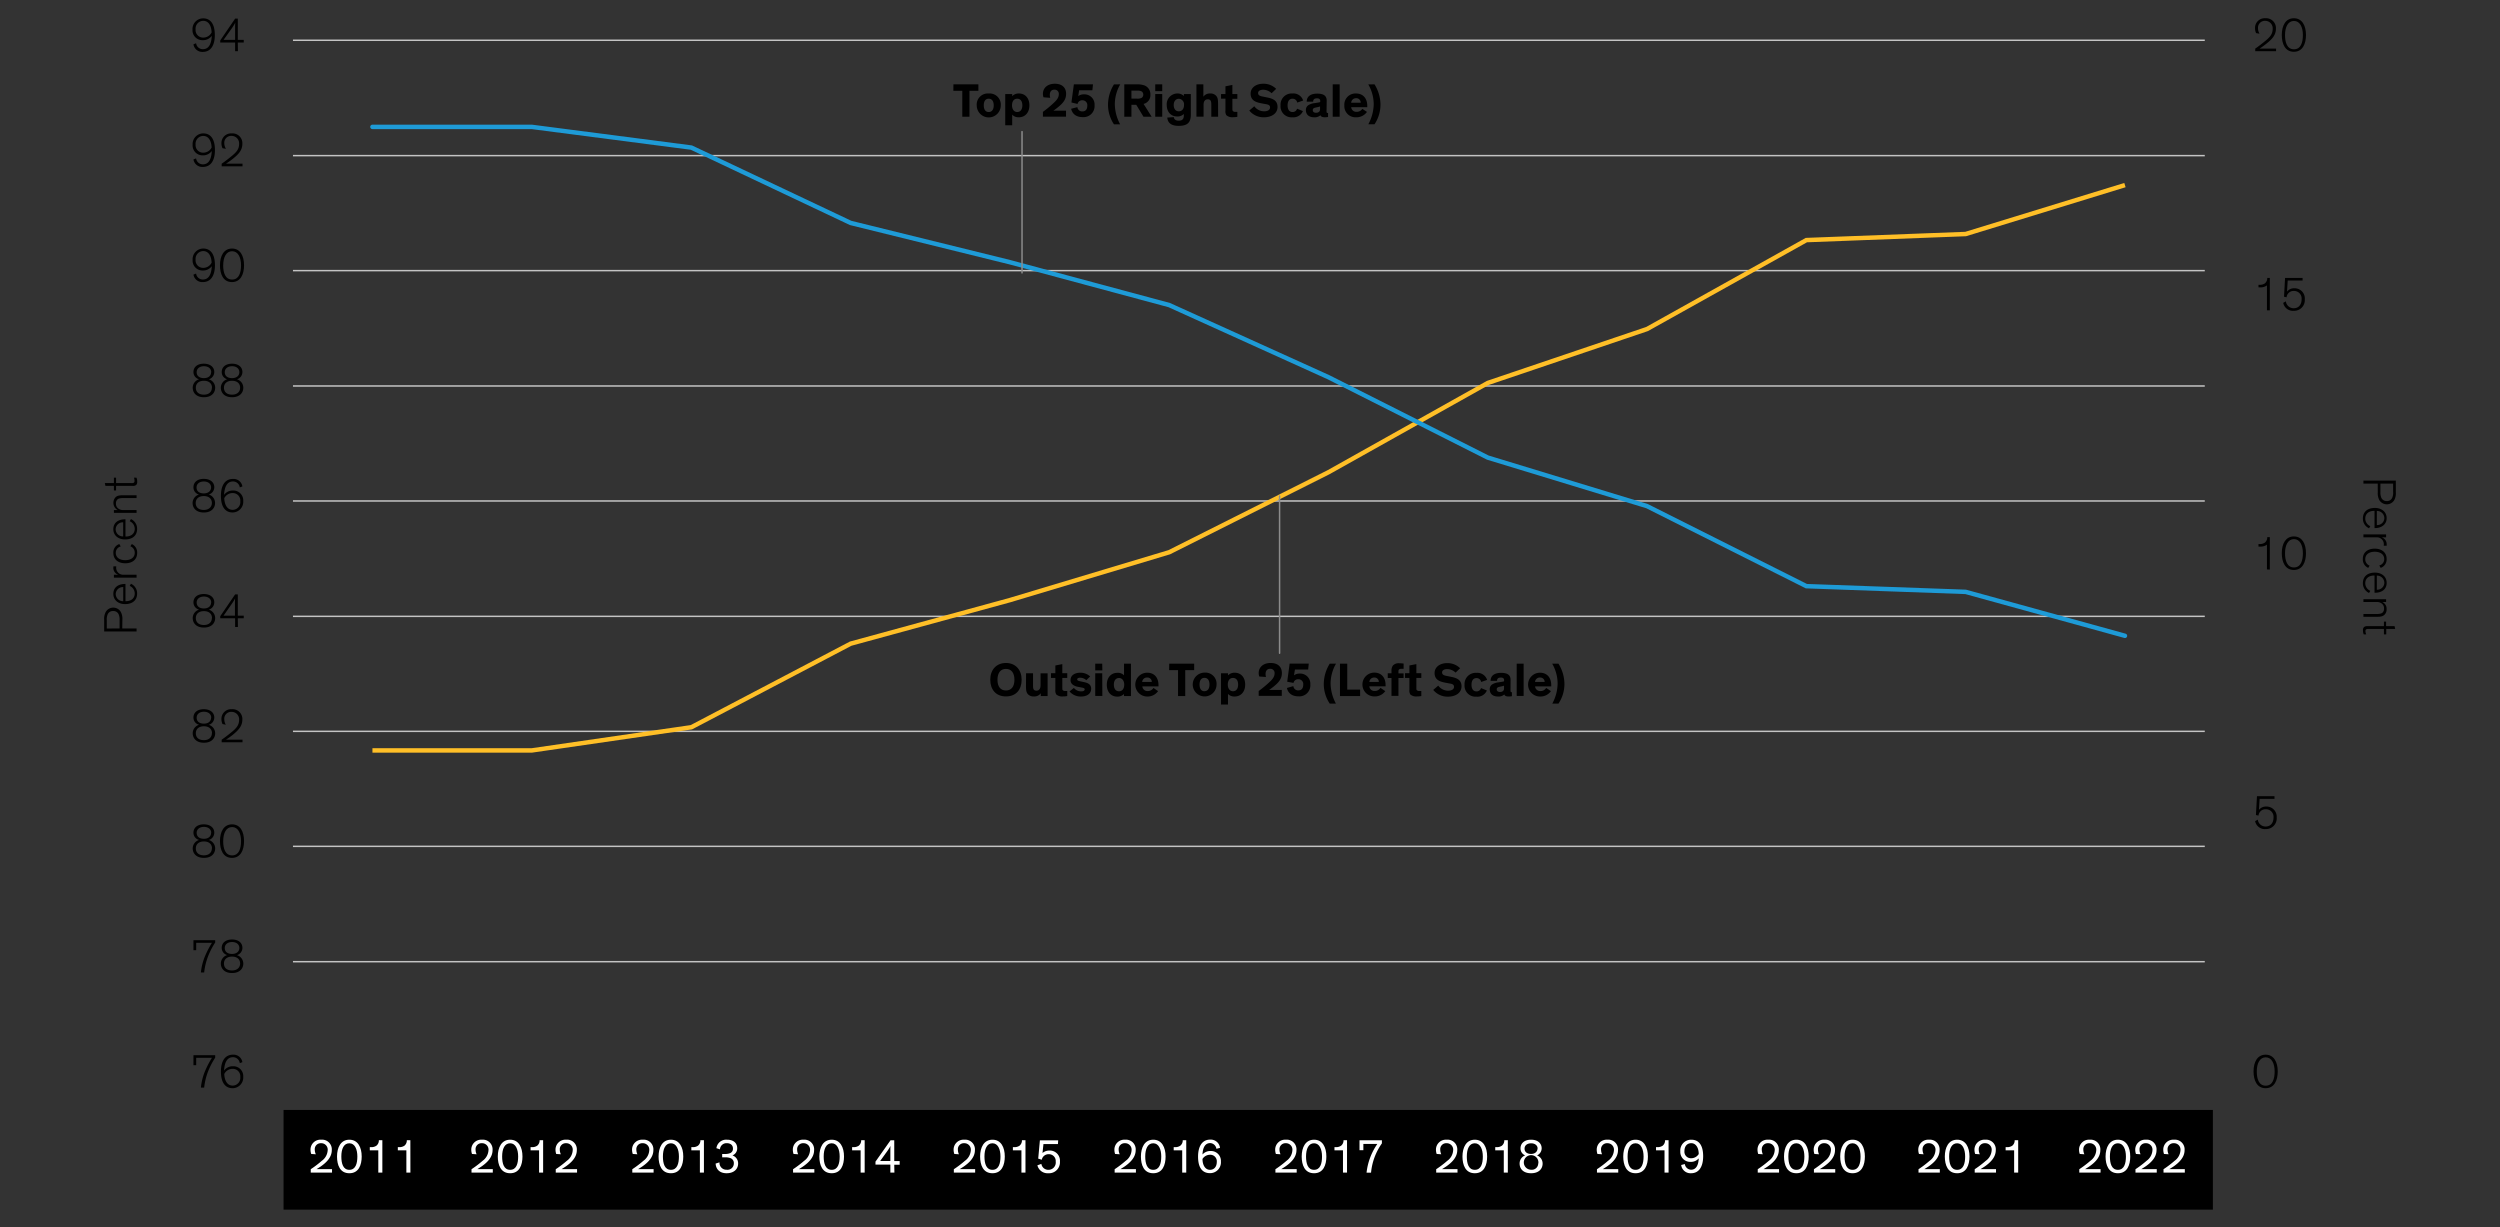 <svg xmlns="http://www.w3.org/2000/svg" viewBox="0 0 840 412.33"><rect x="0" y="0" width="840" height="412.33" fill="#333333" stroke="none"/><defs><style>.cls-1,.cls-2,.cls-3,.cls-5{fill:none;}.cls-1{stroke:#c4c4c4;}.cls-1,.cls-5{stroke-width:0.5px;}.cls-2{stroke:#ffbf27;stroke-miterlimit:10;}.cls-2,.cls-3{stroke-width:1.5px;}.cls-3{stroke:#1e9bd7;}.cls-3,.cls-5{stroke-linecap:round;}.cls-4{fill:#fff;}.cls-5{stroke:#8c8c8c;stroke-linejoin:round;}</style></defs><g id="Blog_Template" data-name="Blog Template"><rect x="95.27" y="372.94" width="648.26" height="33.5"/><path class="cls-1" d="M98.44,323.13H740.8M98.44,284.37H740.8M98.44,245.73H740.8M98.44,207.09H740.8M98.44,168.33H740.8M98.44,129.69H740.8M98.44,90.93H740.8M98.44,52.29H740.8M98.44,13.53H740.8"/><polyline class="cls-2" points="125.14 252.15 178.66 252.15 232.3 244.35 285.82 216.27 339.34 201.63 392.86 185.55 446.38 158.67 499.9 128.67 553.42 110.55 606.94 80.67 660.46 78.63 713.98 62.19"/><polyline class="cls-3" points="125.14 42.63 178.66 42.63 232.3 49.59 285.82 74.91 339.34 88.11 392.86 102.51 446.38 126.75 499.9 153.75 553.42 170.07 606.94 196.95 660.46 198.87 713.98 213.63"/><g id="Outline"><path d="M798.92,162.48h-4.81v-1H805v4a4.72,4.72,0,0,1-.56,2.61,2.93,2.93,0,0,1-4.95,0,4.8,4.8,0,0,1-.56-2.61Zm.9,0v2.76a4.59,4.59,0,0,0,.3,2,1.92,1.92,0,0,0,1.85,1.12,1.87,1.87,0,0,0,1.82-1.12,4.3,4.3,0,0,0,.3-2v-2.76Z"/><path d="M796,177.51a3.55,3.55,0,0,1-2.07-3.31c0-2.15,1.46-3.53,4.05-3.53,2.33,0,3.94,1.4,3.94,3.45s-1.7,3.32-3.95,3.32h-.13v-5.79h-.11c-2,0-3,1.15-3,2.58a2.77,2.77,0,0,0,1.69,2.56Zm2.61-5.83v4.74a2.39,2.39,0,0,0,2.53-2.3A2.45,2.45,0,0,0,798.59,171.68Z"/><path d="M800.92,183.36a2.29,2.29,0,0,0,.05-.52,2.32,2.32,0,0,0-2.56-2.29h-4.3v-1h7.62v1h-1.48a2.39,2.39,0,0,1,1.67,2.3,2.84,2.84,0,0,1,0,.51Z"/><path d="M799.44,190a2.18,2.18,0,0,0,1.66-2.15c0-1.5-1.22-2.46-3.2-2.46s-3.17,1-3.17,2.46a2.27,2.27,0,0,0,1.46,2.21l-.47.75a3.09,3.09,0,0,1-1.81-3c0-2.13,1.54-3.46,4-3.46s4,1.36,4,3.46a3,3,0,0,1-2,3Z"/><path d="M796,199.24a3.57,3.57,0,0,1-2.07-3.32c0-2.14,1.46-3.52,4.05-3.52,2.33,0,3.94,1.39,3.94,3.44,0,2.21-1.7,3.33-3.95,3.33h-.13v-5.79h-.11c-2,0-3,1.15-3,2.57a2.79,2.79,0,0,0,1.69,2.57Zm2.61-5.83v4.74a2.4,2.4,0,0,0,2.53-2.31A2.45,2.45,0,0,0,798.59,193.41Z"/><path d="M794.11,207.25v-.94h4.09c1.2,0,1.91-.08,2.34-.48a1.75,1.75,0,0,0,.5-1.36,2,2,0,0,0-.63-1.56,2.57,2.57,0,0,0-1.77-.64h-4.53v-.94h7.62v.94h-1.27a2.48,2.48,0,0,1,1.44,2.42,2.43,2.43,0,0,1-.74,1.89c-.54.48-1,.67-2.75.67Z"/><path d="M801.73,208.85v1.54h2.84l.21.94h-3v1.82H801v-1.82h-5.16a1.55,1.55,0,0,0-.83.14.71.71,0,0,0-.21.6,2.43,2.43,0,0,0,.26,1.08h-.85a3.22,3.22,0,0,1-.25-1.37,1.38,1.38,0,0,1,.36-1.09,1.73,1.73,0,0,1,1.17-.3H801v-1.54Z"/><path class="cls-4" d="M104.57,387.73a4.51,4.51,0,0,1-.24-1.44,3.34,3.34,0,0,1,3.6-3.35,3.26,3.26,0,0,1,3.55,3.54c0,2.45-1.94,4.23-3.79,5.51-.44.28-.91.59-1.32.83h5.19V394h-7.15v-1.14a34.57,34.57,0,0,0,3.69-2.81,4.68,4.68,0,0,0,2-3.53,2.16,2.16,0,0,0-2.22-2.4,2,2,0,0,0-2.12,2.13,3.79,3.79,0,0,0,.36,1.59Z"/><path class="cls-4" d="M113.24,388.59c0-3.07,1.26-5.65,4.14-5.65s4.15,2.56,4.15,5.65c0,2.85-1,5.62-4.15,5.62S113.24,391.46,113.24,388.59Zm1.45,0c0,2.37.6,4.47,2.69,4.47s2.69-2.1,2.69-4.47-.81-4.45-2.69-4.45S114.69,386.05,114.69,388.56Z"/><path class="cls-4" d="M128.47,394h-1.36v-7.49h-2.86v-1.07h.35a3,3,0,0,0,1.85-.47,2.23,2.23,0,0,0,.84-1.86h1.18Z"/><path class="cls-4" d="M137.9,394h-1.36v-7.49h-2.87v-1.07H134a3,3,0,0,0,1.86-.47,2.25,2.25,0,0,0,.83-1.86h1.19Z"/><path class="cls-4" d="M158.59,387.73a4.51,4.51,0,0,1-.24-1.44,3.34,3.34,0,0,1,3.6-3.35,3.26,3.26,0,0,1,3.55,3.54c0,2.45-1.93,4.23-3.79,5.51-.43.28-.91.59-1.31.83h5.18V394h-7.15v-1.14a34.58,34.58,0,0,0,3.7-2.81,4.71,4.71,0,0,0,2-3.53,2.16,2.16,0,0,0-2.23-2.4,2,2,0,0,0-2.11,2.13,3.78,3.78,0,0,0,.35,1.59Z"/><path class="cls-4" d="M167.26,388.59c0-3.07,1.27-5.65,4.15-5.65s4.14,2.56,4.14,5.65c0,2.85-1,5.62-4.14,5.62S167.26,391.46,167.26,388.59Zm1.46,0c0,2.37.59,4.47,2.69,4.47s2.69-2.1,2.69-4.47-.82-4.45-2.69-4.45S168.72,386.05,168.72,388.56Z"/><path class="cls-4" d="M182.49,394h-1.36v-7.49h-2.86v-1.07h.35a3,3,0,0,0,1.86-.47,2.25,2.25,0,0,0,.83-1.86h1.18Z"/><path class="cls-4" d="M186.89,387.73a4.51,4.51,0,0,1-.24-1.44,3.34,3.34,0,0,1,3.6-3.35,3.26,3.26,0,0,1,3.56,3.54c0,2.45-1.94,4.23-3.8,5.51-.43.28-.91.59-1.31.83h5.19V394h-7.16v-1.14a34.58,34.58,0,0,0,3.7-2.81,4.68,4.68,0,0,0,2-3.53,2.16,2.16,0,0,0-2.23-2.4,2,2,0,0,0-2.11,2.13,3.78,3.78,0,0,0,.35,1.59Z"/><path class="cls-4" d="M212.61,387.73a4.51,4.51,0,0,1-.24-1.44,3.34,3.34,0,0,1,3.6-3.35,3.26,3.26,0,0,1,3.56,3.54c0,2.45-1.94,4.23-3.8,5.51-.43.28-.91.59-1.31.83h5.19V394h-7.16v-1.14a34.58,34.58,0,0,0,3.7-2.81,4.68,4.68,0,0,0,2-3.53,2.16,2.16,0,0,0-2.23-2.4,2,2,0,0,0-2.11,2.13,3.78,3.78,0,0,0,.35,1.59Z"/><path class="cls-4" d="M221.28,388.59c0-3.07,1.27-5.65,4.15-5.65s4.15,2.56,4.15,5.65c0,2.85-1,5.62-4.15,5.62S221.28,391.46,221.28,388.59Zm1.46,0c0,2.37.59,4.47,2.69,4.47s2.69-2.1,2.69-4.47-.82-4.45-2.69-4.45S222.74,386.05,222.74,388.56Z"/><path class="cls-4" d="M236.52,394h-1.36v-7.49h-2.87v-1.07h.36a3,3,0,0,0,1.85-.47,2.23,2.23,0,0,0,.83-1.86h1.19Z"/><path class="cls-4" d="M240.71,385.79a3.3,3.3,0,0,1,3.55-2.85c2.31,0,3.44,1.22,3.44,2.84a2.51,2.51,0,0,1-1.6,2.44,2.81,2.81,0,0,1,1.91,2.71c0,1.92-1.46,3.28-3.88,3.28-2.25,0-3.57-1.28-3.68-3.25l1.3-.41a2.31,2.31,0,0,0,2.4,2.48,2.13,2.13,0,0,0,2.42-2.15,1.74,1.74,0,0,0-1.16-1.76,5,5,0,0,0-1.76-.26h-1v-1.12h.9a4.54,4.54,0,0,0,1.81-.3,1.56,1.56,0,0,0,.91-1.55c0-1.06-.74-1.78-2.08-1.78a2.19,2.19,0,0,0-2.28,2.07Z"/><path class="cls-4" d="M266.63,387.73a4.51,4.51,0,0,1-.24-1.44,3.34,3.34,0,0,1,3.6-3.35,3.26,3.26,0,0,1,3.55,3.54c0,2.45-1.93,4.23-3.79,5.51-.43.28-.91.59-1.31.83h5.18V394h-7.15v-1.14a34.58,34.58,0,0,0,3.7-2.81,4.7,4.7,0,0,0,2-3.53,2.16,2.16,0,0,0-2.22-2.4,2,2,0,0,0-2.11,2.13,3.78,3.78,0,0,0,.35,1.59Z"/><path class="cls-4" d="M275.3,388.59c0-3.07,1.26-5.65,4.15-5.65s4.14,2.56,4.14,5.65c0,2.85-1,5.62-4.14,5.62S275.3,391.46,275.3,388.59Zm1.46,0c0,2.37.59,4.47,2.69,4.47s2.68-2.1,2.68-4.47-.81-4.45-2.68-4.45S276.76,386.05,276.76,388.56Z"/><path class="cls-4" d="M290.53,394h-1.36v-7.49h-2.86v-1.07h.35a3,3,0,0,0,1.86-.47,2.25,2.25,0,0,0,.83-1.86h1.18Z"/><path class="cls-4" d="M300.52,394h-1.36v-2.69h-5v-1l5.06-7.18h1.25v7h1.82v1.22h-1.82Zm-1.36-3.91v-3.47c0-.85,0-1.15.06-1.59a17.19,17.19,0,0,1-1,1.61l-2.48,3.45Z"/><path class="cls-4" d="M320.65,387.73a4.51,4.51,0,0,1-.24-1.44,3.34,3.34,0,0,1,3.6-3.35,3.26,3.26,0,0,1,3.56,3.54c0,2.45-1.94,4.23-3.8,5.51-.43.28-.91.59-1.31.83h5.19V394h-7.16v-1.14a34.58,34.58,0,0,0,3.7-2.81,4.68,4.68,0,0,0,2-3.53,2.16,2.16,0,0,0-2.23-2.4,2,2,0,0,0-2.11,2.13,3.78,3.78,0,0,0,.35,1.59Z"/><path class="cls-4" d="M329.32,388.59c0-3.07,1.27-5.65,4.15-5.65s4.14,2.56,4.14,5.65c0,2.85-1,5.62-4.14,5.62S329.32,391.46,329.32,388.59Zm1.46,0c0,2.37.59,4.47,2.69,4.47s2.69-2.1,2.69-4.47-.82-4.45-2.69-4.45S330.78,386.05,330.78,388.56Z"/><path class="cls-4" d="M344.56,394H343.2v-7.49h-2.87v-1.07h.35a3,3,0,0,0,1.86-.47,2.25,2.25,0,0,0,.83-1.86h1.19Z"/><path class="cls-4" d="M349.9,391.06a2.35,2.35,0,0,0,2.39,2,2.45,2.45,0,0,0,2.43-2.77,2.28,2.28,0,0,0-2.32-2.48,2.33,2.33,0,0,0-2.37,1.87l-1.19-.39.56-6.13h6.15l-.08,1.25H350.6l-.32,3a3.54,3.54,0,0,1,2.31-.83,3.41,3.41,0,0,1,3.55,3.71,3.68,3.68,0,0,1-3.89,3.92,3.52,3.52,0,0,1-3.69-2.66Z"/><path class="cls-4" d="M374.67,387.73a4.58,4.58,0,0,1-.23-1.44,3.34,3.34,0,0,1,3.6-3.35,3.26,3.26,0,0,1,3.55,3.54c0,2.45-1.94,4.23-3.79,5.51-.44.28-.92.59-1.32.83h5.19V394h-7.15v-1.14a34.57,34.57,0,0,0,3.69-2.81,4.68,4.68,0,0,0,2-3.53,2.16,2.16,0,0,0-2.22-2.4,2,2,0,0,0-2.12,2.13,3.79,3.79,0,0,0,.36,1.59Z"/><path class="cls-4" d="M383.35,388.59c0-3.07,1.26-5.65,4.14-5.65s4.15,2.56,4.15,5.65c0,2.85-1,5.62-4.15,5.62S383.35,391.46,383.35,388.59Zm1.45,0c0,2.37.6,4.47,2.69,4.47s2.69-2.1,2.69-4.47-.81-4.45-2.69-4.45S384.8,386.05,384.8,388.56Z"/><path class="cls-4" d="M398.58,394h-1.36v-7.49h-2.86v-1.07h.35a3,3,0,0,0,1.85-.47,2.26,2.26,0,0,0,.84-1.86h1.18Z"/><path class="cls-4" d="M408.71,386a2.2,2.2,0,0,0-2.1-1.92c-1.61,0-2.48,1.41-2.57,3.83a3.45,3.45,0,0,1,2.72-1.17,3.34,3.34,0,0,1,3.47,3.52,3.64,3.64,0,0,1-3.68,3.92c-2.47,0-4-1.71-4-5.55,0-3.57,1.45-5.72,4.07-5.72a3.14,3.14,0,0,1,3.31,2.77ZM406.55,388a3,3,0,0,0-2.51,1.41c0,2.17,1,3.65,2.51,3.65,1.36,0,2.29-1,2.29-2.66A2.19,2.19,0,0,0,406.55,388Z"/><path class="cls-4" d="M428.7,387.73a4.51,4.51,0,0,1-.24-1.44,3.34,3.34,0,0,1,3.6-3.35,3.26,3.26,0,0,1,3.55,3.54c0,2.45-1.93,4.23-3.79,5.51-.43.28-.91.59-1.31.83h5.18V394h-7.15v-1.14a34.58,34.58,0,0,0,3.7-2.81,4.7,4.7,0,0,0,2-3.53,2.16,2.16,0,0,0-2.22-2.4,2,2,0,0,0-2.11,2.13,3.78,3.78,0,0,0,.35,1.59Z"/><path class="cls-4" d="M437.37,388.59c0-3.07,1.26-5.65,4.15-5.65s4.14,2.56,4.14,5.65c0,2.85-1,5.62-4.14,5.62S437.37,391.46,437.37,388.59Zm1.46,0c0,2.37.59,4.47,2.69,4.47s2.68-2.1,2.68-4.47-.81-4.45-2.68-4.45S438.83,386.05,438.83,388.56Z"/><path class="cls-4" d="M452.6,394h-1.36v-7.49h-2.86v-1.07h.35a3,3,0,0,0,1.86-.47,2.25,2.25,0,0,0,.83-1.86h1.18Z"/><path class="cls-4" d="M464.32,384.17a20.3,20.3,0,0,0-3.65,9.85h-1.51a21,21,0,0,1,3.62-9.65h-4.69v2.09h-1.3v-3.33h7.53Z"/><path class="cls-4" d="M482.72,387.73a4.51,4.51,0,0,1-.24-1.44,3.34,3.34,0,0,1,3.6-3.35,3.26,3.26,0,0,1,3.56,3.54c0,2.45-1.94,4.23-3.8,5.51-.43.28-.91.59-1.31.83h5.19V394h-7.16v-1.14a34.58,34.58,0,0,0,3.7-2.81,4.68,4.68,0,0,0,2-3.53,2.16,2.16,0,0,0-2.23-2.4,2,2,0,0,0-2.11,2.13,3.78,3.78,0,0,0,.35,1.59Z"/><path class="cls-4" d="M491.39,388.59c0-3.07,1.27-5.65,4.15-5.65s4.14,2.56,4.14,5.65c0,2.85-1,5.62-4.14,5.62S491.39,391.46,491.39,388.59Zm1.46,0c0,2.37.59,4.47,2.69,4.47s2.69-2.1,2.69-4.47-.82-4.45-2.69-4.45S492.85,386.05,492.85,388.56Z"/><path class="cls-4" d="M506.63,394h-1.36v-7.49H502.4v-1.07h.35a3,3,0,0,0,1.86-.47,2.23,2.23,0,0,0,.83-1.86h1.19Z"/><path class="cls-4" d="M518,385.84a2.64,2.64,0,0,1-1.56,2.38,2.92,2.92,0,0,1,1.88,2.73c0,1.71-1.19,3.26-3.88,3.26s-3.85-1.55-3.85-3.26a2.89,2.89,0,0,1,1.87-2.74,2.51,2.51,0,0,1-1.57-2.37c0-1.63,1.25-2.9,3.55-2.9S518,384.21,518,385.84Zm-1.12,5.09a2.45,2.45,0,1,0-2.44,2.1A2.14,2.14,0,0,0,516.84,390.93Zm-.24-5c0-1.06-.9-1.78-2.2-1.78s-2.19.72-2.19,1.78.77,1.79,2.19,1.79S516.6,386.86,516.6,385.89Z"/><path class="cls-4" d="M536.74,387.73a4.51,4.51,0,0,1-.24-1.44,3.34,3.34,0,0,1,3.6-3.35,3.26,3.26,0,0,1,3.55,3.54c0,2.45-1.93,4.23-3.79,5.51-.43.28-.91.59-1.31.83h5.18V394h-7.15v-1.14a34.58,34.58,0,0,0,3.7-2.81,4.7,4.7,0,0,0,2-3.53,2.16,2.16,0,0,0-2.22-2.4,2,2,0,0,0-2.11,2.13,3.78,3.78,0,0,0,.35,1.59Z"/><path class="cls-4" d="M545.41,388.59c0-3.07,1.26-5.65,4.14-5.65s4.15,2.56,4.15,5.65c0,2.85-1,5.62-4.15,5.62S545.41,391.46,545.41,388.59Zm1.46,0c0,2.37.59,4.47,2.68,4.47s2.69-2.1,2.69-4.47-.81-4.45-2.69-4.45S546.87,386.05,546.87,388.56Z"/><path class="cls-4" d="M560.64,394h-1.36v-7.49h-2.86v-1.07h.35a3,3,0,0,0,1.86-.47,2.25,2.25,0,0,0,.83-1.86h1.18Z"/><path class="cls-4" d="M566.1,391.11a2.2,2.2,0,0,0,2.09,1.92c1.62,0,2.49-1.4,2.58-3.81a3.45,3.45,0,0,1-2.72,1.17,3.34,3.34,0,0,1-3.47-3.53,3.64,3.64,0,0,1,3.68-3.92c2.46,0,4,1.71,4,5.56,0,3.57-1.44,5.71-4.06,5.71a3.15,3.15,0,0,1-3.32-2.77Zm2.16-1.94a3,3,0,0,0,2.51-1.41c0-2.18-1-3.65-2.51-3.65-1.36,0-2.29,1-2.29,2.66A2.19,2.19,0,0,0,568.26,389.17Z"/><path class="cls-4" d="M590.76,387.73a4.51,4.51,0,0,1-.24-1.44,3.34,3.34,0,0,1,3.6-3.35,3.26,3.26,0,0,1,3.56,3.54c0,2.45-1.94,4.23-3.8,5.51-.43.28-.91.59-1.31.83h5.19V394H590.6v-1.14a34.58,34.58,0,0,0,3.7-2.81,4.68,4.68,0,0,0,2-3.53,2.16,2.16,0,0,0-2.23-2.4,2,2,0,0,0-2.11,2.13,3.78,3.78,0,0,0,.35,1.59Z"/><path class="cls-4" d="M599.43,388.59c0-3.07,1.27-5.65,4.15-5.65s4.14,2.56,4.14,5.65c0,2.85-1,5.62-4.14,5.62S599.43,391.46,599.43,388.59Zm1.46,0c0,2.37.59,4.47,2.69,4.47s2.69-2.1,2.69-4.47-.82-4.45-2.69-4.45S600.89,386.05,600.89,388.56Z"/><path class="cls-4" d="M609.64,387.73a4.51,4.51,0,0,1-.24-1.44,3.34,3.34,0,0,1,3.6-3.35,3.26,3.26,0,0,1,3.56,3.54c0,2.45-1.94,4.23-3.8,5.51-.43.28-.91.59-1.31.83h5.19V394h-7.16v-1.14a34.58,34.58,0,0,0,3.7-2.81,4.68,4.68,0,0,0,2-3.53,2.16,2.16,0,0,0-2.23-2.4,2,2,0,0,0-2.11,2.13,3.78,3.78,0,0,0,.35,1.59Z"/><path class="cls-4" d="M618.31,388.59c0-3.07,1.27-5.65,4.15-5.65s4.14,2.56,4.14,5.65c0,2.85-1,5.62-4.14,5.62S618.31,391.46,618.31,388.59Zm1.46,0c0,2.37.59,4.47,2.69,4.47s2.69-2.1,2.69-4.47-.82-4.45-2.69-4.45S619.77,386.05,619.77,388.56Z"/><path class="cls-4" d="M644.78,387.73a4.51,4.51,0,0,1-.24-1.44,3.35,3.35,0,0,1,3.61-3.35,3.26,3.26,0,0,1,3.55,3.54c0,2.45-1.94,4.23-3.79,5.51-.44.28-.92.59-1.32.83h5.19V394h-7.16v-1.14a33.6,33.6,0,0,0,3.7-2.81,4.68,4.68,0,0,0,2-3.53,2.16,2.16,0,0,0-2.22-2.4,2,2,0,0,0-2.12,2.13,3.79,3.79,0,0,0,.36,1.59Z"/><path class="cls-4" d="M653.46,388.59c0-3.07,1.26-5.65,4.14-5.65s4.15,2.56,4.15,5.65c0,2.85-1,5.62-4.15,5.62S653.46,391.46,653.46,388.59Zm1.45,0c0,2.37.59,4.47,2.69,4.47s2.69-2.1,2.69-4.47-.82-4.45-2.69-4.45S654.91,386.05,654.91,388.56Z"/><path class="cls-4" d="M663.66,387.73a4.51,4.51,0,0,1-.24-1.44,3.35,3.35,0,0,1,3.61-3.35,3.26,3.26,0,0,1,3.55,3.54c0,2.45-1.94,4.23-3.79,5.51-.44.28-.92.59-1.32.83h5.19V394H663.5v-1.14a33.6,33.6,0,0,0,3.7-2.81,4.68,4.68,0,0,0,2-3.53,2.16,2.16,0,0,0-2.22-2.4,2,2,0,0,0-2.12,2.13,3.79,3.79,0,0,0,.36,1.59Z"/><path class="cls-4" d="M678.11,394h-1.36v-7.49h-2.86v-1.07h.35a3,3,0,0,0,1.86-.47,2.25,2.25,0,0,0,.83-1.86h1.18Z"/><path class="cls-4" d="M698.8,387.73a4.51,4.51,0,0,1-.24-1.44,3.34,3.34,0,0,1,3.6-3.35,3.26,3.26,0,0,1,3.55,3.54c0,2.45-1.93,4.23-3.79,5.51-.43.28-.91.59-1.31.83h5.18V394h-7.15v-1.14a34.58,34.58,0,0,0,3.7-2.81,4.71,4.71,0,0,0,2-3.53,2.16,2.16,0,0,0-2.23-2.4,2,2,0,0,0-2.11,2.13,3.78,3.78,0,0,0,.35,1.59Z"/><path class="cls-4" d="M707.47,388.59c0-3.07,1.27-5.65,4.15-5.65s4.14,2.56,4.14,5.65c0,2.85-1,5.62-4.14,5.62S707.47,391.46,707.47,388.59Zm1.46,0c0,2.37.59,4.47,2.69,4.47s2.69-2.1,2.69-4.47-.82-4.45-2.69-4.45S708.93,386.05,708.93,388.56Z"/><path class="cls-4" d="M717.68,387.73a4.51,4.51,0,0,1-.24-1.44,3.34,3.34,0,0,1,3.6-3.35,3.26,3.26,0,0,1,3.55,3.54c0,2.45-1.93,4.23-3.79,5.51-.43.28-.91.59-1.31.83h5.18V394h-7.15v-1.14a34.58,34.58,0,0,0,3.7-2.81,4.71,4.71,0,0,0,2-3.53,2.16,2.16,0,0,0-2.23-2.4,2,2,0,0,0-2.11,2.13,3.78,3.78,0,0,0,.35,1.59Z"/><path class="cls-4" d="M727.1,387.73a4.51,4.51,0,0,1-.24-1.44,3.34,3.34,0,0,1,3.6-3.35,3.26,3.26,0,0,1,3.56,3.54c0,2.45-1.94,4.23-3.79,5.51-.44.28-.92.59-1.32.83h5.19V394h-7.16v-1.14a34.58,34.58,0,0,0,3.7-2.81,4.68,4.68,0,0,0,2-3.53,2.16,2.16,0,0,0-2.22-2.4,2,2,0,0,0-2.12,2.13,3.78,3.78,0,0,0,.35,1.59Z"/><path d="M41.08,211.17h4.81v1H35v-4a4.72,4.72,0,0,1,.56-2.61,2.93,2.93,0,0,1,5,0,4.8,4.8,0,0,1,.56,2.61Zm-.9,0v-2.75a4.43,4.43,0,0,0-.31-2A1.89,1.89,0,0,0,38,205.31a1.87,1.87,0,0,0-1.82,1.12,4.32,4.32,0,0,0-.3,2v2.75Z"/><path d="M44,196.14a3.54,3.54,0,0,1,2.07,3.32c0,2.14-1.46,3.52-4.05,3.52-2.33,0-3.94-1.4-3.94-3.44,0-2.21,1.69-3.33,3.95-3.33h.13V202h.11c2,0,3-1.15,3-2.58a2.77,2.77,0,0,0-1.69-2.56ZM41.41,202v-4.74a2.4,2.4,0,0,0-2.53,2.31A2.44,2.44,0,0,0,41.41,202Z"/><path d="M39.08,190.29a2.34,2.34,0,0,0,2.51,2.81h4.3v1H38.27v-1h1.48a2.39,2.39,0,0,1-1.67-2.3,2.84,2.84,0,0,1,.05-.51Z"/><path d="M40.56,183.61a2.18,2.18,0,0,0-1.66,2.15c0,1.5,1.22,2.46,3.2,2.46s3.17-1,3.17-2.46a2.27,2.27,0,0,0-1.46-2.21l.47-.75a3.1,3.1,0,0,1,1.81,3c0,2.13-1.54,3.46-4,3.46s-4-1.36-4-3.46a2.94,2.94,0,0,1,2-3Z"/><path d="M44,174.41a3.55,3.55,0,0,1,2.07,3.32c0,2.14-1.46,3.52-4.05,3.52-2.33,0-3.94-1.39-3.94-3.44,0-2.21,1.69-3.33,3.95-3.33h.13v5.79h.11c2,0,3-1.15,3-2.57a2.79,2.79,0,0,0-1.69-2.57Zm-2.61,5.83V175.5a2.4,2.4,0,0,0-2.53,2.31A2.44,2.44,0,0,0,41.41,180.24Z"/><path d="M45.89,166.4v.94H41.8c-1.2,0-1.91.08-2.34.48a1.75,1.75,0,0,0-.5,1.36,2,2,0,0,0,.63,1.56,2.57,2.57,0,0,0,1.77.64h4.53v.94H38.27v-.94h1.27a2.78,2.78,0,0,1-.71-4.31c.55-.48,1.06-.67,2.76-.67Z"/><path d="M38.27,164.8v-1.54H35.43l-.21-.94h3.05V160.5H39v1.82h5.15a1.57,1.57,0,0,0,.84-.14.71.71,0,0,0,.2-.6A2.44,2.44,0,0,0,45,160.5h.85a3.22,3.22,0,0,1,.25,1.37,1.38,1.38,0,0,1-.36,1.09,1.73,1.73,0,0,1-1.17.3H39v1.54Z"/><path d="M757.19,360c0-3.17,1.3-5.63,4.06-5.63s4.07,2.46,4.07,5.63c0,2.93-1.1,5.64-4.07,5.64S757.19,362.92,757.19,360Zm1.09,0c0,2.47.67,4.79,3,4.79s3-2.32,3-4.79c0-2.66-1-4.74-3-4.74S758.28,357.3,758.28,360Z"/><path d="M759,272.14a2.93,2.93,0,0,1,2.46-1.14,3.41,3.41,0,0,1,3.51,3.68,3.59,3.59,0,0,1-3.7,3.89,3.32,3.32,0,0,1-3.55-2.67l.9-.51a2.61,2.61,0,0,0,2.65,2.32c1.6,0,2.63-1.17,2.63-3a2.53,2.53,0,0,0-2.58-2.8,2.34,2.34,0,0,0-2.46,2.13l-.87-.19.35-6.33h5.89v.89h-5Z"/><path d="M761.69,191.32V183a3.54,3.54,0,0,1-2.32.65h-.52v-.85h.26a3,3,0,0,0,1.86-.47,2.25,2.25,0,0,0,.83-1.85h.86v10.9Z"/><path d="M766.68,185.87c0-3.16,1.29-5.63,4.06-5.63s4.07,2.47,4.07,5.63c0,2.93-1.11,5.64-4.07,5.64S766.68,188.8,766.68,185.87Zm1.09,0c0,2.47.67,4.79,3,4.79s3-2.32,3-4.79c0-2.65-1-4.73-3-4.73S767.77,183.19,767.77,185.84Z"/><path d="M761.69,104.26V95.89a3.49,3.49,0,0,1-2.32.66,4.7,4.7,0,0,1-.52,0v-.85h.26a3.1,3.1,0,0,0,1.86-.46,2.27,2.27,0,0,0,.83-1.86h.86v10.9Z"/><path d="M768.44,98a2.93,2.93,0,0,1,2.46-1.14,3.42,3.42,0,0,1,3.51,3.69,3.58,3.58,0,0,1-3.7,3.88,3.32,3.32,0,0,1-3.55-2.67l.89-.51a2.62,2.62,0,0,0,2.66,2.32c1.6,0,2.63-1.17,2.63-3a2.54,2.54,0,0,0-2.58-2.81,2.35,2.35,0,0,0-2.47,2.13l-.86-.19.35-6.32h5.89v.88h-5Z"/><path d="M758.05,11.13a4,4,0,0,1-.36-1.73,3.24,3.24,0,0,1,3.47-3.27,3.31,3.31,0,0,1,3.55,3.54c0,2.29-1.58,3.7-3.12,4.94-1,.8-2,1.49-2.38,1.72h5.55v.88h-7v-.88c.85-.56,2.39-1.75,3.77-2.9,1.15-1,2.09-2,2.09-3.73A2.51,2.51,0,0,0,761.13,7a2.31,2.31,0,0,0-2.44,2.45,3.51,3.51,0,0,0,.52,1.87Z"/><path d="M766.68,11.77c0-3.17,1.29-5.64,4.06-5.64s4.07,2.47,4.07,5.64c0,2.92-1.11,5.63-4.07,5.63S766.68,14.69,766.68,11.77Zm1.09,0c0,2.47.67,4.79,3,4.79s3-2.32,3-4.79c0-2.65-1-4.73-3-4.73S767.77,9.08,767.77,11.73Z"/><path d="M72.31,355.37A25.53,25.53,0,0,0,70,359.78a21.63,21.63,0,0,0-1.4,5.65h-1.1A19.35,19.35,0,0,1,69,359.64a30.91,30.91,0,0,1,2.21-4.21H65.92v2.48H65v-3.36h7.3Z"/><path d="M80.57,357.22a2.29,2.29,0,0,0-2.28-2c-2,0-2.86,1.79-3,4.49a3.56,3.56,0,0,1,3-1.45,3.32,3.32,0,0,1,3.44,3.55,3.59,3.59,0,0,1-3.6,3.83c-2.29,0-3.9-1.7-3.9-5.59,0-3.57,1.4-5.68,4.06-5.68a3,3,0,0,1,3.15,2.51Zm-2.39,7.54a2.61,2.61,0,0,0,2.56-2.86,2.52,2.52,0,0,0-2.58-2.77,3.13,3.13,0,0,0-2.81,1.73C75.46,363.24,76.45,364.76,78.18,364.76Z"/><path d="M72.31,316.68A25.25,25.25,0,0,0,70,321.1a21.43,21.43,0,0,0-1.4,5.65h-1.1A19.41,19.41,0,0,1,69,321a31.5,31.5,0,0,1,2.21-4.21H65.92v2.48H65v-3.36h7.3Z"/><path d="M81.45,318.47a2.55,2.55,0,0,1-1.84,2.45,3,3,0,0,1,2.14,2.82c0,1.63-1.15,3.2-3.78,3.2s-3.77-1.57-3.77-3.2a3,3,0,0,1,2.14-2.84,2.47,2.47,0,0,1-1.84-2.43c0-1.6,1.23-2.8,3.47-2.8S81.45,316.87,81.45,318.47Zm-.77,5.27c0-1.39-1-2.32-2.71-2.32s-2.72.93-2.72,2.32.91,2.33,2.72,2.33S80.68,325,80.68,323.74Zm-.26-5.22c0-1.22-1-2-2.45-2s-2.45.8-2.45,2,.85,2,2.45,2S80.42,319.62,80.42,318.52Z"/><path d="M72,279.78a2.55,2.55,0,0,1-1.84,2.45,3,3,0,0,1,2.14,2.82c0,1.63-1.15,3.2-3.78,3.2s-3.77-1.57-3.77-3.2a3,3,0,0,1,2.14-2.83A2.49,2.49,0,0,1,65,279.78c0-1.6,1.23-2.8,3.47-2.8S72,278.18,72,279.78Zm-.77,5.27c0-1.39-1-2.32-2.71-2.32s-2.72.93-2.72,2.32.92,2.34,2.72,2.34S71.19,286.31,71.19,285.05Zm-.26-5.22c0-1.21-1-2-2.45-2s-2.44.8-2.44,2,.84,2,2.44,2S70.93,280.94,70.93,279.83Z"/><path d="M73.91,282.62c0-3.17,1.29-5.64,4.06-5.64S82,279.45,82,282.62c0,2.93-1.11,5.63-4.07,5.63S73.91,285.55,73.91,282.62Zm1.08,0c0,2.47.68,4.79,3,4.79s3-2.32,3-4.79c0-2.65-1-4.73-3-4.73S75,279.93,75,282.58Z"/><path d="M72,241.09a2.57,2.57,0,0,1-1.84,2.45,3,3,0,0,1,2.14,2.82c0,1.63-1.15,3.2-3.78,3.2s-3.77-1.57-3.77-3.2a3,3,0,0,1,2.14-2.84A2.48,2.48,0,0,1,65,241.09c0-1.6,1.23-2.8,3.47-2.8S72,239.49,72,241.09Zm-.77,5.27c0-1.4-1-2.33-2.71-2.33s-2.72.93-2.72,2.33.92,2.33,2.72,2.33S71.19,247.62,71.19,246.36Zm-.26-5.22c0-1.22-1-2-2.45-2s-2.44.8-2.44,2,.84,2,2.44,2S70.93,242.24,70.93,241.14Z"/><path d="M74.77,243.28a4,4,0,0,1-.37-1.73,3.25,3.25,0,0,1,3.48-3.26,3.3,3.3,0,0,1,3.55,3.53c0,2.29-1.58,3.7-3.12,5a24.78,24.78,0,0,1-2.39,1.71h5.56v.88h-7v-.88c.85-.56,2.39-1.74,3.76-2.89,1.16-1,2.1-2.05,2.1-3.73a2.51,2.51,0,0,0-2.55-2.72,2.3,2.3,0,0,0-2.43,2.44,3.63,3.63,0,0,0,.51,1.88Z"/><path d="M72,202.39a2.55,2.55,0,0,1-1.84,2.45,3,3,0,0,1,2.14,2.82c0,1.63-1.15,3.2-3.78,3.2s-3.77-1.57-3.77-3.2a3,3,0,0,1,2.14-2.83A2.49,2.49,0,0,1,65,202.39c0-1.6,1.23-2.8,3.47-2.8S72,200.79,72,202.39Zm-.77,5.27c0-1.39-1-2.32-2.71-2.32s-2.72.93-2.72,2.32.92,2.34,2.72,2.34S71.19,208.92,71.19,207.66Zm-.26-5.22c0-1.21-1-2-2.45-2s-2.44.81-2.44,2,.84,2,2.44,2S70.93,203.55,70.93,202.44Z"/><path d="M79.94,210.67H79v-2.93H74v-.69L79,199.72h.9v7.14h2v.88h-2Zm-1-3.81v-3.62c0-.86,0-1.71.07-2.17h0a20.14,20.14,0,0,1-1.33,2.11l-2.57,3.68Z"/><path d="M72,163.71a2.55,2.55,0,0,1-1.84,2.44A3,3,0,0,1,72.26,169c0,1.63-1.15,3.2-3.78,3.2s-3.77-1.57-3.77-3.2a3,3,0,0,1,2.14-2.83A2.48,2.48,0,0,1,65,163.71c0-1.6,1.23-2.81,3.47-2.81S72,162.11,72,163.71ZM71.19,169c0-1.39-1-2.32-2.71-2.32s-2.72.93-2.72,2.32.92,2.34,2.72,2.34S71.19,170.24,71.19,169Zm-.26-5.22c0-1.21-1-2-2.45-2s-2.44.8-2.44,2,.84,2,2.44,2S70.93,164.86,70.93,163.75Z"/><path d="M80.57,163.77a2.29,2.29,0,0,0-2.28-2c-2,0-2.86,1.8-3,4.5a3.57,3.57,0,0,1,3-1.46,3.33,3.33,0,0,1,3.44,3.56,3.59,3.59,0,0,1-3.6,3.82c-2.29,0-3.9-1.69-3.9-5.58,0-3.57,1.4-5.69,4.06-5.69a3,3,0,0,1,3.15,2.52Zm-2.39,7.54a2.61,2.61,0,0,0,2.56-2.87,2.52,2.52,0,0,0-2.58-2.77,3.14,3.14,0,0,0-2.81,1.73C75.46,169.79,76.45,171.31,78.18,171.31Z"/><path d="M72,125a2.57,2.57,0,0,1-1.84,2.45,2.94,2.94,0,0,1,2.14,2.81c0,1.64-1.15,3.21-3.78,3.21s-3.77-1.57-3.77-3.21a3,3,0,0,1,2.14-2.83A2.48,2.48,0,0,1,65,125c0-1.6,1.23-2.8,3.47-2.8S72,123.42,72,125Zm-.77,5.26c0-1.39-1-2.32-2.71-2.32s-2.72.93-2.72,2.32.92,2.34,2.72,2.34S71.19,131.55,71.19,130.28Zm-.26-5.21c0-1.22-1-2-2.45-2s-2.44.8-2.44,2,.84,2,2.44,2S70.93,126.17,70.93,125.07Z"/><path d="M81.45,125a2.57,2.57,0,0,1-1.84,2.45,2.94,2.94,0,0,1,2.14,2.81c0,1.64-1.15,3.21-3.78,3.21s-3.77-1.57-3.77-3.21a3,3,0,0,1,2.14-2.83A2.48,2.48,0,0,1,74.5,125c0-1.6,1.23-2.8,3.47-2.8S81.45,123.42,81.45,125Zm-.77,5.26c0-1.39-1-2.32-2.71-2.32s-2.72.93-2.72,2.32.91,2.34,2.72,2.34S80.68,131.55,80.68,130.28Zm-.26-5.21c0-1.22-1-2-2.45-2s-2.45.8-2.45,2,.85,2,2.45,2S80.42,126.17,80.42,125.07Z"/><path d="M65.89,91.92a2.27,2.27,0,0,0,2.27,2c2,0,2.87-1.78,3-4.48a3.59,3.59,0,0,1-3,1.45,3.32,3.32,0,0,1-3.44-3.55,3.59,3.59,0,0,1,3.6-3.83c2.29,0,3.9,1.7,3.9,5.59,0,3.57-1.41,5.68-4.06,5.68A3,3,0,0,1,65,92.27Zm2.39-7.56a2.61,2.61,0,0,0-2.56,2.87A2.52,2.52,0,0,0,68.29,90a3.14,3.14,0,0,0,2.82-1.75C71,85.88,70,84.36,68.28,84.36Z"/><path d="M73.91,89.15c0-3.17,1.29-5.64,4.06-5.64S82,86,82,89.15c0,2.93-1.11,5.63-4.07,5.63S73.91,92.08,73.91,89.15Zm1.08,0c0,2.46.68,4.78,3,4.78s3-2.32,3-4.78c0-2.66-1-4.74-3-4.74S75,86.46,75,89.12Z"/><path d="M65.89,53.22a2.27,2.27,0,0,0,2.27,2c2,0,2.87-1.77,3-4.48a3.6,3.6,0,0,1-3,1.46,3.33,3.33,0,0,1-3.44-3.56,3.59,3.59,0,0,1,3.6-3.82c2.29,0,3.9,1.7,3.9,5.58,0,3.57-1.41,5.69-4.06,5.69A3,3,0,0,1,65,53.57Zm2.39-7.55a2.61,2.61,0,0,0-2.56,2.86,2.52,2.52,0,0,0,2.57,2.77,3.13,3.13,0,0,0,2.82-1.74C71,47.19,70,45.67,68.28,45.67Z"/><path d="M74.77,49.81a4,4,0,0,1-.37-1.73,3.25,3.25,0,0,1,3.48-3.26,3.31,3.31,0,0,1,3.55,3.54c0,2.29-1.58,3.69-3.12,4.94A24.78,24.78,0,0,1,75.92,55h5.56v.89h-7V55c.85-.56,2.39-1.74,3.76-2.89,1.16-1,2.1-2,2.1-3.73a2.52,2.52,0,0,0-2.55-2.72,2.3,2.3,0,0,0-2.43,2.45A3.62,3.62,0,0,0,75.92,50Z"/><path d="M65.89,14.53a2.27,2.27,0,0,0,2.27,2c2,0,2.87-1.78,3-4.49a3.6,3.6,0,0,1-3,1.46A3.32,3.32,0,0,1,64.68,10a3.59,3.59,0,0,1,3.6-3.83c2.29,0,3.9,1.7,3.9,5.59,0,3.57-1.41,5.68-4.06,5.68A3,3,0,0,1,65,14.89ZM68.28,7a2.61,2.61,0,0,0-2.56,2.86,2.52,2.52,0,0,0,2.57,2.77,3.13,3.13,0,0,0,2.82-1.74C71,8.5,70,7,68.28,7Z"/><path d="M79.94,17.21H79V14.28H74v-.69L79,6.26h.9V13.4h2v.88h-2ZM79,13.4V9.78c0-.86,0-1.71.07-2.18h0a20,20,0,0,1-1.33,2.12L75.11,13.4Z"/><path d="M338,222.76c3.22,0,5.27,2.29,5.27,5.64S341.37,234,338,234s-5.27-2.3-5.27-5.63S334.79,222.76,338,222.76Zm0,9.24c1.84,0,2.85-1.33,2.85-3.6s-1-3.65-2.85-3.65-2.85,1.38-2.85,3.65S336.15,232,338,232Z"/><path d="M344.76,226.22h2.34v3.84c0,1.17,0,2,1.17,2,.94,0,1.36-.77,1.36-1.81v-4H352v7.62h-2.3v-.94A2.59,2.59,0,0,1,347.4,234a2.52,2.52,0,0,1-2-.73c-.48-.55-.67-1.08-.67-2.76Z"/><path d="M358.6,233.87a7.19,7.19,0,0,1-1.41.13,3,3,0,0,1-2.27-.65,2.4,2.4,0,0,1-.32-1.57v-4h-1.47v-1.59h1.47v-2.59l2.34-.46v3.05h1.66v1.59h-1.66v3.37c0,.44,0,.64.19.79a1.19,1.19,0,0,0,.88.24c.27,0,.48,0,.59,0Z"/><path d="M365,228.54a3.12,3.12,0,0,0-2.06-.83c-.53,0-1,.18-1,.56s.35.51,1.13.67l1.2.26c1.24.26,2.36.75,2.36,2.21,0,1.78-1.56,2.62-3.37,2.62a4.88,4.88,0,0,1-3.9-1.71l1.47-1.18a3.06,3.06,0,0,0,2.43,1.16c.79,0,1.19-.25,1.19-.67s-.46-.51-1-.61l-1.2-.24a4,4,0,0,1-1.89-.8,1.86,1.86,0,0,1-.65-1.48c0-1.81,1.74-2.47,3.25-2.47a4.78,4.78,0,0,1,3.33,1.26Z"/><path d="M370.39,225.25H368V223h2.35Zm0,8.59H368v-7.62h2.35Z"/><path d="M377.67,226.91V223H380v10.88h-2.34v-.7a3.08,3.08,0,0,1-2.24.89c-2.16,0-3.53-1.6-3.53-4s1.42-4,3.55-4A2.81,2.81,0,0,1,377.67,226.91Zm-1.68.9c-1.09,0-1.73.86-1.73,2.22s.6,2.24,1.73,2.24,1.75-.91,1.75-2.24S377,227.81,376,227.81Z"/><path d="M389.11,232.22a4.28,4.28,0,0,1-3.65,1.81,4,4,0,0,1,0-8c2.51,0,3.79,1.81,3.79,4.13a3.7,3.7,0,0,1,0,.48h-5.42a1.7,1.7,0,0,0,1.84,1.55,2.16,2.16,0,0,0,1.89-1.05Zm-5.34-3.08H387a1.45,1.45,0,0,0-1.55-1.49A1.59,1.59,0,0,0,383.77,229.14Z"/><path d="M392.86,223h8.38v2.16h-3v8.72h-2.42v-8.72h-3Z"/><path d="M404.71,226a3.75,3.75,0,0,1,4.05,4,4,4,0,1,1-4.05-4Zm0,6.23c1.08,0,1.68-.84,1.68-2.23s-.59-2.24-1.68-2.24-1.66.83-1.66,2.24S403.64,232.26,404.71,232.26Z"/><path d="M412.6,233.15v3.57h-2.34v-10.5h2.34v.71a3.07,3.07,0,0,1,2.23-.9c2.17,0,3.55,1.6,3.55,4s-1.43,4-3.55,4A2.87,2.87,0,0,1,412.6,233.15Zm1.68-.89c1.09,0,1.73-.87,1.73-2.23s-.59-2.24-1.73-2.24-1.74.91-1.74,2.24S413.24,232.26,414.28,232.26Z"/><path d="M423.11,227.31a3.72,3.72,0,0,1-.19-1.17c0-1.92,1.5-3.38,4-3.38s3.79,1.35,3.79,3.41-1.28,3.29-2.68,4.45c-.57.45-1,.79-1.61,1.19h4.26v2h-7.76v-1.63a37,37,0,0,0,3.34-2.74c.9-.81,2-1.82,2-3.18a1.4,1.4,0,0,0-1.51-1.54c-1.1,0-1.52.83-1.52,1.74a3.79,3.79,0,0,0,.14,1Z"/><path d="M432.5,229.06l.82-6.1h6.42l-.19,2H435.1l-.32,1.95a3.18,3.18,0,0,1,2-.59,3.41,3.41,0,0,1,3.49,3.65,3.7,3.7,0,0,1-4,4c-2.51,0-3.57-1.42-3.86-2.81l2.15-.63a1.6,1.6,0,0,0,1.66,1.44c1.12,0,1.67-.72,1.67-1.92a1.61,1.61,0,0,0-1.68-1.82,1.54,1.54,0,0,0-1.59,1.23Z"/><path d="M448.9,223a13.47,13.47,0,0,0-1.82,6.64,14.69,14.69,0,0,0,1.79,6.77h-2.08a11.87,11.87,0,0,1-2-6.58,13.08,13.08,0,0,1,2-6.83Z"/><path d="M452.68,223v8.7H457v2.18h-6.77V223Z"/><path d="M465.45,232.22A4.3,4.3,0,0,1,461.8,234a4,4,0,0,1-.05-8c2.52,0,3.8,1.81,3.8,4.13a3.7,3.7,0,0,1,0,.48H460.1a1.7,1.7,0,0,0,1.85,1.55,2.13,2.13,0,0,0,1.88-1.05Zm-5.35-3.08h3.19a1.46,1.46,0,0,0-1.55-1.49A1.6,1.6,0,0,0,460.1,229.14Z"/><path d="M471.61,227.81h-1.73v6h-2.34v-6h-1.26v-1.59h1.26v-.83a2.91,2.91,0,0,1,.47-1.76,2.59,2.59,0,0,1,2.19-.77,9.82,9.82,0,0,1,1.41.1v1.76a5.48,5.48,0,0,0-.64,0,1.34,1.34,0,0,0-.87.2c-.14.13-.22.28-.22.69v.64h1.73Z"/><path d="M477.56,233.87a7.19,7.19,0,0,1-1.41.13,3,3,0,0,1-2.27-.65,2.4,2.4,0,0,1-.32-1.57v-4h-1.47v-1.59h1.47v-2.59l2.34-.46v3.05h1.66v1.59H475.9v3.37c0,.44,0,.64.19.79a1.19,1.19,0,0,0,.88.24c.27,0,.48,0,.59,0Z"/><path d="M489.07,226a4.08,4.08,0,0,0-2.82-1.18c-1,0-1.71.41-1.71,1.1s.49,1,1.48,1.18l1.76.36c2,.4,3.29,1.2,3.29,3.12,0,2.25-2,3.5-4.58,3.5a6.19,6.19,0,0,1-4.92-2.27l1.68-1.44a4.11,4.11,0,0,0,3.3,1.7c1.27,0,2-.5,2-1.3s-.64-1-1.63-1.14l-1.41-.27c-2-.38-3.49-1.1-3.49-3.23,0-2,1.81-3.32,4.2-3.32a6,6,0,0,1,4.38,1.72Z"/><path d="M499.59,232a3.43,3.43,0,0,1-3.5,2.08,3.7,3.7,0,0,1-4-4,3.75,3.75,0,0,1,4-4,3.43,3.43,0,0,1,3.58,2.37l-2,.69a1.55,1.55,0,0,0-1.57-1.3c-1.09,0-1.67.83-1.67,2.24s.6,2.23,1.67,2.23a1.51,1.51,0,0,0,1.52-1.12Z"/><path d="M507.53,231.94c0,.48.06.64.4.64H508v1.34a5.19,5.19,0,0,1-1.09.1c-.67,0-1.29-.13-1.46-.69h0a2.82,2.82,0,0,1-2.15.7c-1.68,0-2.75-.88-2.75-2.43a1.87,1.87,0,0,1,1-1.74,4.91,4.91,0,0,1,1.87-.58l1.48-.24c.41-.06.48-.11.48-.35v-.13c0-.58-.32-.9-1.12-.9S503,228,503,228.77l-2.16,0c0-1.76,1.33-2.69,3.52-2.69,2,0,3.19.61,3.19,2.34Zm-2.18-1.56a4.44,4.44,0,0,1-.85.24l-.53.12a2.07,2.07,0,0,0-.75.25.69.69,0,0,0-.32.63c0,.62.47.89,1.14.89s1.31-.35,1.31-1.15Z"/><path d="M511.94,233.84h-2.33V223h2.33Z"/><path d="M521.11,232.22a4.3,4.3,0,0,1-3.65,1.81,4,4,0,0,1-.05-8c2.52,0,3.8,1.81,3.8,4.13a3.7,3.7,0,0,1,0,.48h-5.42a1.69,1.69,0,0,0,1.84,1.55,2.13,2.13,0,0,0,1.88-1.05Zm-5.34-3.08H519a1.46,1.46,0,0,0-1.55-1.49A1.59,1.59,0,0,0,515.77,229.14Z"/><path d="M523.65,223a13.08,13.08,0,0,1,2,6.83,11.87,11.87,0,0,1-2,6.58h-2.08a14.57,14.57,0,0,0,1.79-6.77,13.47,13.47,0,0,0-1.82-6.64Z"/><path d="M320.35,28.34h8.39V30.5h-3v8.72h-2.41V30.5h-3Z"/><path d="M332.21,31.41a3.75,3.75,0,0,1,4.05,4,4,4,0,0,1-8.08,0A3.74,3.74,0,0,1,332.21,31.41Zm0,6.23c1.07,0,1.68-.84,1.68-2.23s-.59-2.24-1.68-2.24-1.66.83-1.66,2.24S331.14,37.64,332.21,37.64Z"/><path d="M340.1,38.53V42.1h-2.34V31.6h2.34v.71a3,3,0,0,1,2.22-.9c2.18,0,3.56,1.6,3.56,4s-1.43,4-3.56,4A2.86,2.86,0,0,1,340.1,38.53Zm1.68-.89c1.09,0,1.73-.87,1.73-2.23s-.59-2.24-1.73-2.24-1.74.91-1.74,2.24S340.74,37.64,341.78,37.64Z"/><path d="M350.61,32.69a3.72,3.72,0,0,1-.19-1.17c0-1.92,1.5-3.38,4-3.38s3.79,1.35,3.79,3.41-1.28,3.29-2.69,4.45c-.56.45-1,.79-1.6,1.19h4.26v2h-7.76V37.59a37,37,0,0,0,3.34-2.74c.9-.82,2-1.82,2-3.18a1.39,1.39,0,0,0-1.5-1.54c-1.11,0-1.52.83-1.52,1.74a3.79,3.79,0,0,0,.14,1Z"/><path d="M360,34.43l.82-6.09h6.42l-.2,2h-4.45l-.31,1.95a3.18,3.18,0,0,1,2-.59,3.4,3.4,0,0,1,3.49,3.65,3.71,3.71,0,0,1-4,4c-2.51,0-3.57-1.42-3.86-2.81L362,36a1.6,1.6,0,0,0,1.66,1.44c1.12,0,1.67-.72,1.67-1.92a1.61,1.61,0,0,0-1.68-1.82,1.54,1.54,0,0,0-1.59,1.23Z"/><path d="M376.4,28.34A13.47,13.47,0,0,0,374.58,35a14.6,14.6,0,0,0,1.79,6.77h-2.08a11.89,11.89,0,0,1-2-6.58,13.08,13.08,0,0,1,2-6.83Z"/><path d="M380.16,35.22v4h-2.4V28.34h4.08a7.49,7.49,0,0,1,2.6.33,3.15,3.15,0,0,1,2.09,3.12,3,3,0,0,1-2.29,3.13l2.71,4.3h-2.74l-2.43-4Zm0-2.08h1.91a2.93,2.93,0,0,0,1.57-.29,1.35,1.35,0,0,0,0-2.11,2.93,2.93,0,0,0-1.57-.29h-1.91Z"/><path d="M390.51,30.63h-2.35V28.34h2.35Zm0,8.59h-2.35V31.6h2.35Z"/><path d="M394.39,39.35c.12.67.49,1.2,1.66,1.2s1.71-.53,1.71-1.71v-.55a2.92,2.92,0,0,1-2.25.84c-2.12,0-3.49-1.59-3.49-3.88a3.61,3.61,0,0,1,3.52-3.84,3,3,0,0,1,2.24.85V31.6h2.34v6.84c0,2.73-1.09,3.85-4.12,3.85-2.73,0-3.66-1.23-3.79-2.78Zm1.69-6.16c-1,0-1.71.83-1.71,2.09s.62,2.12,1.71,2.12,1.75-.85,1.75-2.12A1.86,1.86,0,0,0,396.08,33.19Z"/><path d="M409.29,39.22H407V35.38c0-1.17-.05-2-1.2-2-1,0-1.4.77-1.4,1.81v4H402V28.34h2.33V32.5a2.61,2.61,0,0,1,2.26-1.09,2.55,2.55,0,0,1,2,.74c.48.54.68,1.07.68,2.75Z"/><path d="M415.75,39.25a7.19,7.19,0,0,1-1.41.13,3,3,0,0,1-2.27-.66,2.36,2.36,0,0,1-.32-1.56v-4h-1.48V31.6h1.48V29l2.33-.47V31.6h1.67v1.59h-1.67v3.37c0,.44.05.64.2.79a1.17,1.17,0,0,0,.88.24c.27,0,.48,0,.59,0Z"/><path d="M427.25,31.33a4.06,4.06,0,0,0-2.82-1.18c-1,0-1.71.41-1.71,1.1s.5,1,1.49,1.18l1.76.36c2,.4,3.28,1.2,3.28,3.12,0,2.25-2,3.5-4.58,3.5a6.17,6.17,0,0,1-4.91-2.27l1.68-1.44a4.08,4.08,0,0,0,3.3,1.7c1.26,0,2-.5,2-1.3s-.64-1-1.63-1.14l-1.41-.27c-2-.38-3.49-1.1-3.49-3.23,0-2,1.81-3.32,4.19-3.32a5.94,5.94,0,0,1,4.39,1.72Z"/><path d="M437.78,37.33a3.46,3.46,0,0,1-3.51,2.08,3.69,3.69,0,0,1-4-4,3.74,3.74,0,0,1,4-4,3.44,3.44,0,0,1,3.59,2.37l-2,.69a1.54,1.54,0,0,0-1.57-1.3c-1.08,0-1.66.83-1.66,2.24s.59,2.23,1.66,2.23a1.5,1.5,0,0,0,1.52-1.12Z"/><path d="M445.72,37.32c0,.48.06.64.4.64h.11V39.3a5.19,5.19,0,0,1-1.09.1c-.67,0-1.3-.13-1.46-.69h0a2.85,2.85,0,0,1-2.15.7c-1.68,0-2.75-.88-2.75-2.43a1.87,1.87,0,0,1,1-1.74,4.85,4.85,0,0,1,1.87-.58l1.47-.24c.42-.07.48-.11.48-.35v-.13c0-.58-.32-.9-1.12-.9s-1.26.34-1.26,1.11l-2.16,0c0-1.76,1.33-2.69,3.52-2.69,2,0,3.19.61,3.19,2.34Zm-2.18-1.56a4.44,4.44,0,0,1-.85.24l-.53.12a2.07,2.07,0,0,0-.75.25.69.69,0,0,0-.32.63c0,.62.46.89,1.14.89s1.31-.35,1.31-1.15Z"/><path d="M450.13,39.22h-2.34V28.34h2.34Z"/><path d="M459.3,37.6a4.3,4.3,0,0,1-3.65,1.81,3.76,3.76,0,0,1-3.95-4,3.75,3.75,0,0,1,3.9-4c2.52,0,3.8,1.81,3.8,4.13a3.7,3.7,0,0,1,0,.48H454a1.7,1.7,0,0,0,1.84,1.55,2.14,2.14,0,0,0,1.89-1ZM454,34.51h3.19A1.46,1.46,0,0,0,455.59,33,1.59,1.59,0,0,0,454,34.51Z"/><path d="M461.84,28.34a13.08,13.08,0,0,1,2,6.83,11.89,11.89,0,0,1-2,6.58h-2.08A14.72,14.72,0,0,0,461.57,35a13.38,13.38,0,0,0-1.83-6.64Z"/></g><line class="cls-5" x1="429.94" y1="219.48" x2="429.94" y2="166.67"/><line class="cls-5" x1="343.4" y1="91.69" x2="343.4" y2="44.24"/></g></svg>